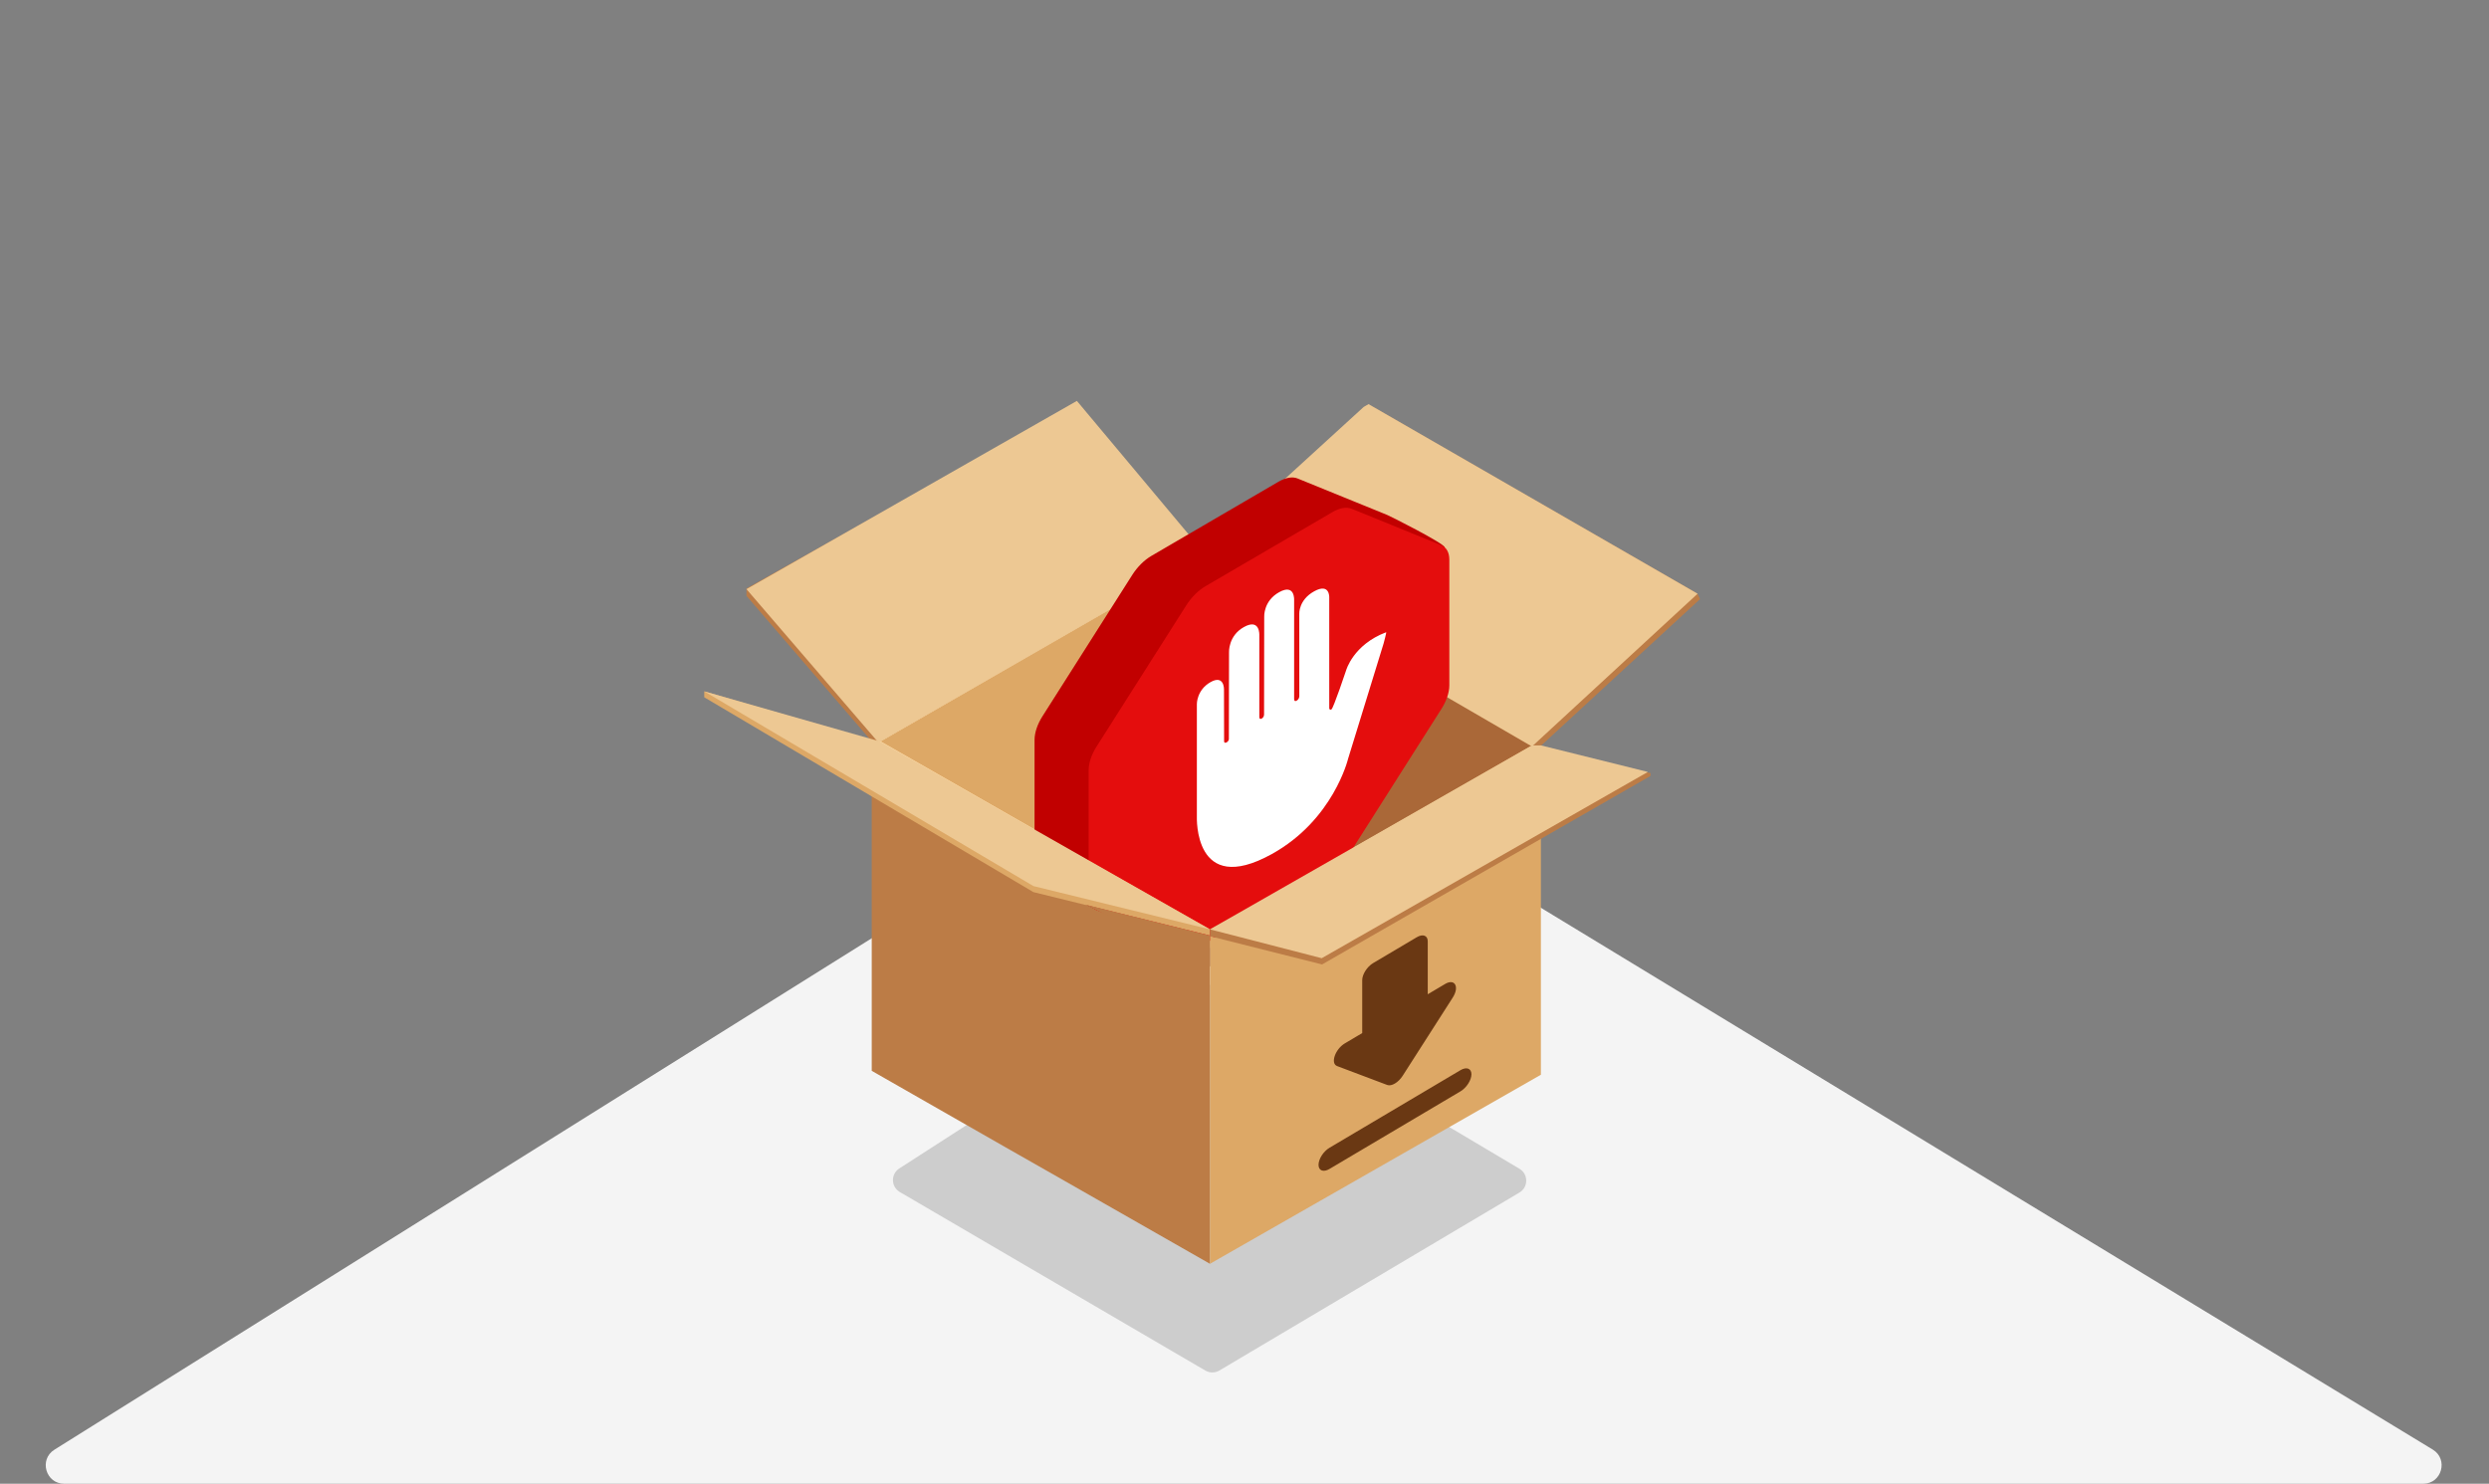 <svg width="540" height="322" viewBox="0 0 540 322" fill="none" xmlns="http://www.w3.org/2000/svg">
<rect x="0" y="0" width="540" height="322" fill="#808080" stroke="none"/>
<path d="M268.108 156.781C266.816 155.996 265.191 156.006 263.909 156.809L11.807 314.609C8.402 316.741 9.912 322 13.929 322H239.746H525.715C529.76 322 531.249 316.682 527.792 314.582L268.108 156.781Z" fill="#F4F4F4"/>
<path d="M261.184 212.949C260.206 212.368 258.982 212.39 258.026 213.007L195.105 253.577C193.224 254.79 193.285 257.56 195.216 258.689L261.504 297.438C262.446 297.988 263.611 297.984 264.549 297.428L329.655 258.802C331.613 257.64 331.614 254.806 329.657 253.643L261.184 212.949Z" fill="#333333" fill-opacity="0.2"/>
<path d="M302.769 143.615L290.002 136.29L260.925 119.539L189.067 160.892L218.349 177.643L231.057 184.939L262.623 203.12L334.305 161.796L302.769 143.615Z" fill="#FFDDA8"/>
<path d="M260.924 120.648L191.058 160.892L262.506 201.748L332.373 161.768L260.924 120.648Z" fill="#DDA866"/>
<path d="M260.925 120.648V193.198L269.709 197.692L332.373 161.768L260.925 120.648Z" fill="#AA6838"/>
<path d="M262.506 203.09V274.268L230.998 256.291L218.232 249.025L189.125 232.39V160.892L218.232 177.643L230.998 184.968L262.506 203.09Z" fill="#BC7C46"/>
<path d="M262.506 203.12V274.268L334.305 233.237V161.796L262.506 203.12Z" fill="#DDA866"/>
<path d="M259.753 120.064L232.609 88.08L161.951 127.71V129.315L189.125 160.892L190.589 161.038L259.783 121.261L259.753 120.064Z" fill="#BC7C46"/>
<path d="M161.951 127.856L190.589 161.154L260.866 120.736V119.539L233.634 87L161.951 127.856Z" fill="#EDC893"/>
<path d="M296.971 89.013L262.096 120.735L332.373 162L334.393 161.767L368.829 130.016L368.302 128.877L298.025 88.4L296.971 89.013Z" fill="#BC7C46"/>
<path d="M332.373 162.001L368.302 128.848L296.912 87.7L295.858 88.313L260.72 120.415L332.373 162.001Z" fill="#EDC893"/>
<path fill-rule="evenodd" clip-rule="evenodd" d="M245.651 124.763L226.172 155.435C225.071 157.167 224.453 159.007 224.453 160.549V187.845C224.453 189.387 225.071 190.505 226.172 190.953C226.172 190.953 235.543 196.517 238.444 197.698C242.036 199.16 245.651 198.88 245.651 198.88C246.752 199.328 248.244 199.069 249.801 198.161L277.353 182.077C278.91 181.168 280.402 179.684 281.503 177.951L300.982 147.282C302.083 145.549 302.701 143.709 302.701 142.167L310.233 124.266C310.233 123.816 313.517 119.121 313.415 118.749C313.167 117.848 301.761 112.08 300.982 111.763L281.503 103.834C280.402 103.386 278.91 103.645 277.353 104.554L249.801 120.638C248.244 121.546 246.752 123.03 245.651 124.763Z" fill="#C10000"/>
<path fill-rule="evenodd" clip-rule="evenodd" d="M257.388 131.339L237.909 162.011C236.808 163.744 236.19 165.583 236.19 167.125V194.422C236.19 195.964 236.808 197.081 237.909 197.529L257.388 205.456C258.489 205.904 259.982 205.645 261.538 204.737L289.09 188.653C290.647 187.744 292.14 186.26 293.24 184.527L312.719 153.858C313.82 152.125 314.438 150.285 314.438 148.743V121.447C314.438 119.905 313.82 118.787 312.72 118.339L293.24 110.411C292.14 109.963 290.647 110.221 289.09 111.13L261.538 127.214C259.982 128.122 258.489 129.607 257.388 131.339Z" fill="#E40D0D"/>
<path fill-rule="evenodd" clip-rule="evenodd" d="M275.89 185.366C289.291 177.96 292.471 164.675 292.471 164.675L300.162 139.698C300.162 139.698 300.857 137.163 300.729 137.21C293.567 139.913 292.044 145.488 292.044 145.488C292.044 145.488 289.291 153.714 288.864 153.95C288.437 154.186 288.386 153.718 288.386 153.718V129.628C288.386 129.628 288.52 126.446 285.117 128.326C281.714 130.207 281.886 133.226 281.886 133.226L281.893 151.02C281.893 151.02 281.937 151.712 281.3 152.064C280.733 152.378 280.765 151.667 280.765 151.667V130.224C280.765 130.224 280.975 126.605 277.534 128.507C274.093 130.408 274.278 133.832 274.278 133.832L274.246 155.006C274.246 155.006 274.291 155.633 273.723 155.947C273.195 156.239 273.214 155.583 273.214 155.583V137.845C273.214 137.845 273.405 134.13 269.9 136.066C266.459 137.968 266.644 141.541 266.644 141.541L266.612 160.289C266.612 160.289 266.676 160.798 266.134 161.097C265.561 161.414 265.573 160.863 265.573 160.863L265.548 149.552C265.548 149.552 265.58 146.403 262.687 148.001C259.609 149.702 259.666 152.802 259.666 152.802V177.245C259.685 177.229 258.889 194.762 275.89 185.366Z" fill="white"/>
<path d="M152.786 150.036L190.706 161.125L262.506 201.69V203.032L224.205 193.606L152.786 151.32V150.036Z" fill="#DDA866"/>
<path d="M190.853 160.892L152.786 150.036L224.205 192.293L262.506 201.69L190.853 160.892Z" fill="#EDC893"/>
<path d="M262.541 203.044L235.446 196.307L262.541 209.741V203.044Z" fill="#BC7C46"/>
<path d="M262.541 203.123L264.182 203.601L262.541 205.794V203.123Z" fill="#DDA866"/>
<path d="M333.339 162.876L262.506 201.69V203.178L286.834 209.302L358.073 168.401V167.764L333.339 162.876Z" fill="#BC7C46"/>
<path d="M332.373 161.768L262.506 201.69L286.754 207.947L357.513 167.525L334.335 161.768H332.373Z" fill="#EDC893"/>
<g style="mix-blend-mode:darken">
<path fill-rule="evenodd" clip-rule="evenodd" d="M309.757 215.773L313.525 213.54C315.634 212.29 316.676 214.154 315.183 216.487L304.307 233.479C303.383 234.923 301.89 235.808 300.966 235.459L290.089 231.357C288.596 230.794 289.663 227.681 291.772 226.431L295.539 224.198V212.708C295.539 211.445 296.606 209.779 297.909 209.006L307.387 203.39C308.691 202.617 309.757 203.019 309.757 204.283V215.773ZM288.43 253.688C287.127 254.46 286.061 254.058 286.061 252.794C286.061 251.53 287.127 249.864 288.43 249.092L316.866 232.242C318.169 231.469 319.235 231.871 319.235 233.135C319.235 234.399 318.169 236.065 316.866 236.837L288.43 253.688Z" fill="#6A3813"/>
</g>
</svg>

